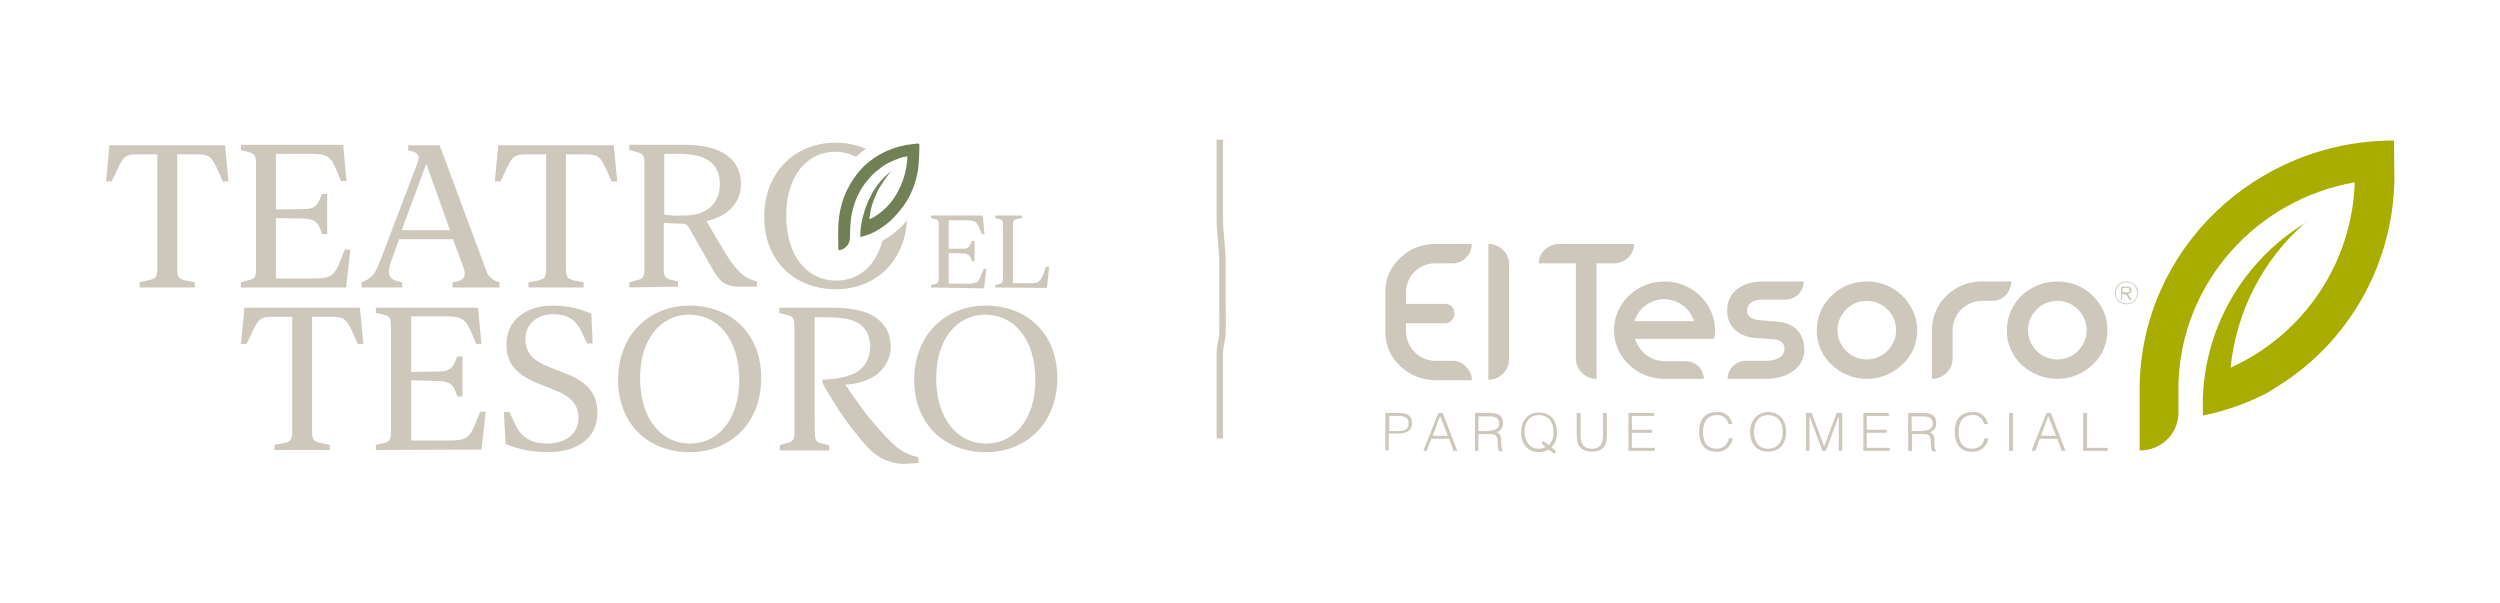 <?xml version="1.0" encoding="utf-8"?>
<!-- Generator: Adobe Illustrator 25.3.1, SVG Export Plug-In . SVG Version: 6.00 Build 0)  -->
<svg version="1.1" id="Capa_1" xmlns="http://www.w3.org/2000/svg" xmlns:xlink="http://www.w3.org/1999/xlink" x="0px" y="0px"
	 viewBox="0 0 580 140" style="enable-background:new 0 0 580 140;" xml:space="preserve">
<style type="text/css">
	.st0{fill:#CEC8BC;}
	.st1{fill:#718055;}
	.st2{fill:#A8AD00;}
	.st3{fill:none;stroke:#CEC8BC;stroke-width:1.5;stroke-miterlimit:10;}
</style>
<path class="st0" d="M32.4,66.7v-1.2l2.1-0.5c1.7-0.3,2-0.9,2-2.8V35.8H32c-3,0-3.4,0.6-4.8,3.6l-1.3,2.7h-1.3l0.8-8.4h26.8l0.8,8.4
	h-1.3l-1.2-2.7c-1.4-3-1.9-3.6-4.9-3.6h-4.5v26.5c0,1.9,0.3,2.4,2,2.8l2.1,0.4v1.2L32.4,66.7z"/>
<path class="st0" d="M55.9,66.7v-1.2l1.8-0.5c1.5-0.3,1.7-0.9,1.7-2.8V38.1c0-1.9-0.2-2.4-1.7-2.8l-1.8-0.5v-1.2h23.7l0.8,8.4h-1.3
	L78,39.3c-1.2-2.8-2-3.6-5.7-3.6H64v12.9l6.4-0.1c2.6,0,3.2-0.6,4.3-3.5h1.2v9.3h-1.2c-0.8-2.8-1.7-3.5-4.3-3.6L64,50.6v14h8.9
	c3.5,0,4.6-0.5,5.9-3.7l1.2-3h1.3l-1,8.8L55.9,66.7z"/>
<path class="st0" d="M83.9,66.7v-1.2c2.3-1,2.9-1.4,4.5-5.5l8.5-22.3c0.6-1.5,0-2.3-1.3-2.6l-0.9-0.2v-1.2h7.3l10.7,28.8
	c0.3,1.2,1.2,2.2,2.3,2.7l0.9,0.3v1.2H105v-1.2l1-0.2c1.5-0.3,2.3-1.1,1.5-3.3l-2.4-6.5H92.6l-1.6,4.4c-1.3,3.4-1,4.7,1.1,5.3
	l1.2,0.3v1.2H83.9z M93.2,53.4h11.2L98.9,38L93.2,53.4z"/>
<path class="st0" d="M122.6,66.7v-1.2l2.1-0.4c1.7-0.3,2-0.9,2-2.8V35.8h-4.5c-3,0-3.4,0.6-4.8,3.6l-1.3,2.7h-1.3l0.8-8.4h26.8
	l0.8,8.4h-1.3l-1.2-2.7c-1.4-3-1.9-3.6-4.9-3.6h-4.5v26.5c0,1.9,0.3,2.4,2,2.8l2.1,0.4v1.2L122.6,66.7z"/>
<path class="st0" d="M146,66.7v-1.2l1.8-0.5c1.5-0.3,1.7-0.9,1.7-2.8V38.1c0-1.9-0.2-2.4-1.7-2.8l-1.8-0.5v-1.2h12.8
	c8.4,0,13.1,3.2,13.1,9.1c0,4.4-3.1,7.5-8,8.6l3.3,5.6c3.4,5.9,5.2,7.3,7.4,8.1l1,0.3v1.2h-3.8c-3.3,0-4.6-0.8-6.4-3.9l-5.4-9.5
	c-0.5-0.9-0.8-1.2-1.9-1.2s-2.6-0.1-4.1-0.2v10.4c0,1.9,0.2,2.4,1.6,2.8l1.7,0.4v1.2L146,66.7z M167,42.7c0-5.2-3.8-7-9.4-7h-3.5
	v14.1c1.5,0.2,3,0.3,4.5,0.2C163.6,50.1,167,47.5,167,42.7z"/>
<path class="st0" d="M63.7,104.4v-1.2l2.1-0.4c1.7-0.3,2-0.9,2-2.8V73.5h-4.5c-3,0-3.4,0.6-4.8,3.6l-1.3,2.7h-1.3l0.8-8.4h26.8
	l0.8,8.4H83l-1.2-2.7c-1.4-3-1.9-3.6-4.9-3.6h-4.5V100c0,1.9,0.3,2.4,2,2.8l2.1,0.4v1.2L63.7,104.4z"/>
<path class="st0" d="M87.2,104.4v-1.2l1.8-0.4c1.5-0.3,1.7-0.9,1.7-2.8V75.8c0-1.9-0.2-2.4-1.7-2.8l-1.8-0.4v-1.2h23.7l0.8,8.4h-1.2
	l-1.2-2.8c-1.2-2.8-2-3.6-5.7-3.6h-8.2v12.9l6.4-0.1c2.6-0.1,3.2-0.6,4.3-3.5h1.2v9.3h-1.2c-0.8-2.8-1.7-3.5-4.3-3.6l-6.4-0.2v14
	h8.9c3.5,0,4.6-0.5,5.9-3.7l1.2-3h1.3l-1,8.8L87.2,104.4z"/>
<path class="st0" d="M117.3,103l-0.4-7.4h1.3l1.4,3c1.4,2.9,3.7,4.3,7.4,4.3c4.2,0,7.2-2.3,7.2-5.8c0-3.3-1.6-5.1-6-6.8l-2.8-1.1
	c-5.4-2.1-7.9-4.6-7.9-9.3c0-5.7,4.6-9,10.7-9c3.1,0,6.2,0.6,9,1.9l0.3,6.9h-1.3l-1.2-2.6c-1.4-3-3.4-4.2-6.7-4.2
	c-3.6,0-6.4,2.3-6.4,5.6s1.5,5.1,5.9,6.8l2.8,1.1c5.4,2,8,4.6,8,9.4c0,5.8-4.6,9.1-11.5,9.1C123.7,104.9,120.4,104.3,117.3,103z"/>
<path class="st0" d="M143.4,88.1c0-10.3,7.1-17.2,16.6-17.2s16.6,6.4,16.6,16.8s-7.1,17.2-16.6,17.2S143.4,98.5,143.4,88.1z
	 M171.5,88.2c0-9.6-5-15.2-11.6-15.2s-11.4,5.7-11.4,14.7c0,9.6,5,15.2,11.6,15.2S171.5,97.2,171.5,88.2z"/>
<path class="st0" d="M212.1,88.1c0-10.3,7.1-17.2,16.6-17.2s16.6,6.4,16.6,16.8s-7.1,17.2-16.6,17.2S212.1,98.5,212.1,88.1z
	 M240.2,88.2c0-9.6-5-15.2-11.6-15.2s-11.4,5.7-11.4,14.7c0,9.6,5,15.2,11.6,15.2S240.2,97.2,240.2,88.2z"/>
<path class="st0" d="M216,66.7v-0.6l0.9-0.2c0.7-0.2,0.9-0.5,0.9-1.4V52.2c0-1-0.1-1.2-0.9-1.4l-0.9-0.2v-0.6h12l0.4,4.3h-0.6
	l-0.6-1.4c-0.6-1.4-1-1.8-2.9-1.8h-4.2v6.6l3.2,0c1.3,0,1.6-0.3,2.2-1.8h0.6v4.7h-0.6c-0.4-1.4-0.9-1.8-2.2-1.8l-3.2-0.1v7.1h4.5
	c1.8,0,2.4-0.2,3-1.9l0.6-1.5h0.6l-0.5,4.5L216,66.7z"/>
<path class="st0" d="M230.9,66.7v-0.6l0.9-0.2c0.7-0.2,0.9-0.5,0.9-1.4V52.2c0-1-0.1-1.2-0.9-1.4l-0.9-0.2v-0.6h6.2v0.6l-1.1,0.2
	c-0.9,0.2-1,0.5-1,1.4v13.5h4.4c1.4,0,1.9-0.3,2.6-2l0.7-1.8h0.7l-0.5,4.9L230.9,66.7z"/>
<path class="st1" d="M212.9,33.3l-0.9,0.1c-4.4,0.4-8.5,2.2-11.7,5.3c-0.7,0.7-1.4,1.5-2,2.4c-0.7,0.9-1.3,2-1.8,3
	c-1.2,2.5-1.8,5.1-2,7.9c-0.1,1.9,0,3.8,0,5.8c0,0.1,0,0.2,0.2,0.2c0.5,0,0.9-0.2,1.3-0.5c0.8-0.6,1.2-1.5,1.2-2.4
	c0-1.8,0.1-3.7,0.4-5.5c0.6-2.9,1.8-5.6,3.7-7.8c0.8-1,1.7-1.9,2.7-2.6c0.7-0.6,1.5-1.1,2.3-1.5c0.8-0.4,1.6-0.7,2.4-1
	c0.5-0.2,1-0.3,1.6-0.4c0.2,0,0.3,0,0.2,0.2c-0.1,3-1,5.9-2.5,8.5c-1.3,2.3-3.2,4.2-5.5,5.5l-0.4,0.2c-0.1,0-0.2,0.2-0.3,0.1
	s-0.1-0.1-0.1-0.2c0.1-0.4,0.1-0.8,0.2-1.2c0.1-0.6,0.2-1.2,0.4-1.8c0.3-0.9,0.6-1.7,1-2.6c0.4-1,1-1.9,1.6-2.8
	c0.3-0.5,0.6-0.9,1-1.4c0.1-0.1,0.8-1.1,1-1.1h-0.1c-1,0.8-2,1.7-2.8,2.7c-0.6,0.7-1.1,1.5-1.6,2.3c-0.3,0.6-0.6,1.2-0.9,1.8
	c-0.3,0.7-0.5,1.3-0.8,2c-0.2,0.7-0.4,1.4-0.6,2.1c-0.1,0.7-0.3,1.4-0.4,2.2c0,0.4-0.1,0.7-0.1,1.1c0,0.1,0,1.1,0,1.1l1-0.3
	c1.1-0.3,2.3-0.8,3.3-1.5c1.3-0.8,2.5-1.7,3.5-2.8c0.8-0.8,1.5-1.7,2.2-2.6c1.8-2.5,2.9-5.4,3.4-8.5c0.2-1.9,0.3-3.9,0.3-5.8
	C213.1,33.3,213.1,33.3,212.9,33.3z"/>
<path class="st0" d="M209.3,52.4c-1.2,1.2-2.6,2.3-4.1,3.2l-0.5,0.3c-1.5,5.8-5.5,9.2-10.7,9.2c-6.6,0-11.6-5.5-11.6-15.2
	c0-9,4.8-14.7,11.4-14.7c1.7,0,3.3,0.4,4.8,1.2c0.7-0.7,1.5-1.3,2.3-1.9c-2.2-0.9-4.6-1.4-7-1.4c-9.5,0-16.6,6.9-16.6,17.2
	s7.1,16.8,16.6,16.8c9.1,0,16-6.3,16.5-16C210,51.6,209.7,52,209.3,52.4z"/>
<path class="st0" d="M196.1,89.2c0.4,0.5,0.7,1,1,1.5c1.4,2,2.8,4,4.3,5.9s5.4,6.4,7.4,7.7c1.2,0.8,2.6,1.4,4,1.7
	c0.2,0.1,0.3,0.2,0.3,0.4s0,0.6,0,1c-0.9,0.1-1.8,0.1-2.8,0.2c-1.8,0.1-3.6-0.3-5.2-1c-1.4-0.7-2.7-1.6-3.8-2.8
	c-2.4-2.7-4.6-5.5-6.6-8.5c-1.2-2-2.5-4-3.7-6c-0.1-0.4-0.2-0.8-0.2-1.2l1.4-0.1c1.7-0.1,3.5-0.4,5.1-1c1.6-0.5,2.9-1.6,3.7-3
	c0.4-0.8,0.7-1.7,0.8-2.6c0.2-1.3,0-2.5-0.4-3.7c-0.5-1.3-1.4-2.3-2.6-2.9c-1.4-0.7-2.9-1-4.4-1.1c-1.7-0.1-3.4-0.1-5.2-0.1h-0.2
	v23.7c0,1.3,0,2.6,0.1,3.9c0,0.8,0.5,1.5,1.3,1.6c0.5,0.1,1,0.3,1.6,0.4c0.3,0.1,0.4,0.2,0.4,0.5c0,0.3,0,0.5,0,0.8h-11.5
	c0-0.4,0-0.8,0-1.1c0,0,0.1-0.1,0.2-0.2l1.8-0.5c0.8-0.1,1.3-0.8,1.4-1.6c0-0.3,0-0.6,0-0.9c0-8.3,0-16.5,0-24.8
	c0-0.3,0-0.5-0.1-0.8c0-0.7-0.5-1.3-1.2-1.4l-2.2-0.6v-1.2h13.2c2.1,0,4.3,0.3,6.3,0.9c1.7,0.5,3.2,1.4,4.4,2.7
	c1,1.1,1.6,2.4,1.8,3.9c0.7,3.5-1.1,7-4.2,8.7c-1.7,0.9-3.5,1.4-5.4,1.6L196.1,89.2z"/>
<path class="st0" d="M321.4,104.6v-8.8h3.3c2.3,0,2.9,1.1,2.9,2.4c0,2-1.8,2.4-3.5,2.4h-1.9v3.9H321.4z M324.2,100
	c1.6,0,2.6-0.3,2.6-1.8c0-1.1-0.7-1.7-2.3-1.7h-2.2v3.5L324.2,100z"/>
<path class="st0" d="M330.2,104.6l3.5-8.8h1l3.4,8.8h-0.9l-1-2.8h-4.1l-1.1,2.8H330.2z M332.4,101.1h3.5l-1.8-4.6L332.4,101.1z"/>
<path class="st0" d="M343,100.6v4h-0.8v-8.8h3.5c2,0,3,0.7,3,2.3c0.1,1-0.5,1.9-1.5,2.2c1.1,0.3,1.1,1.4,1.1,2.4
	c0,1.3,0.1,1.7,0.4,1.9v0.1h-0.9c-0.4-0.6-0.3-2.2-0.4-2.9c-0.2-1-0.9-1.1-1.8-1.1H343z M345.6,99.9c1.3,0,2.2-0.5,2.2-1.7
	s-1-1.6-2.2-1.6H343v3.4H345.6z"/>
<path class="st0" d="M361.1,104.7l-0.5,0.6l-1.3-1c-0.7,0.4-1.5,0.6-2.2,0.6c-2.8,0-4.2-2.1-4.2-4.6s1.4-4.6,4.1-4.6
	c2.5,0,4.2,1.6,4.2,4.6c0.1,1.3-0.4,2.6-1.3,3.5L361.1,104.7z M359.3,103.3c0.8-0.8,1.2-1.9,1.1-3.1c0-2.6-1.4-3.9-3.4-3.9
	c-2.3,0-3.3,1.9-3.3,3.9s1,3.9,3.3,3.9c0.5,0,1.1-0.1,1.6-0.4l-1-0.8l0.5-0.6L359.3,103.3z"/>
<path class="st0" d="M365.9,95.8h0.8v5.2c0,2.2,0.8,3.1,2.6,3.1s2.6-1,2.6-3.1v-5.2h0.9v5.5c0,2.3-1.2,3.5-3.5,3.5s-3.5-1.3-3.5-3.5
	V95.8z"/>
<polygon class="st0" points="377.8,104.6 377.8,95.8 383.8,95.8 383.8,96.5 378.6,96.5 378.6,99.7 383.3,99.7 383.3,100.4 
	378.6,100.4 378.6,103.9 383.9,103.9 383.9,104.6 "/>
<path class="st0" d="M401,98.4c-0.2-1.3-1.5-2.3-2.8-2.1c-2.2,0-3.1,1.8-3.1,3.9s0.7,3.9,3.2,3.9c1.4,0,2.6-1,2.8-2.4h0.9
	c-0.3,1.9-2,3.3-3.9,3.1c-2.8,0-3.9-2.1-3.9-4.6c0-3.4,1.8-4.6,4.2-4.6c1.7-0.2,3.2,1.1,3.5,2.8L401,98.4z"/>
<path class="st0" d="M410.2,95.6c2.8,0,4.2,2.1,4.2,4.6s-1.4,4.6-4.2,4.6s-4.2-2.1-4.2-4.6S407.6,95.6,410.2,95.6 M413.6,100.2
	c0-2.4-1.3-3.9-3.4-3.9c-2.3,0-3.3,1.9-3.3,3.9s1,3.9,3.3,3.9S413.6,102.3,413.6,100.2"/>
<polygon class="st0" points="419,104.6 419,95.8 420.3,95.8 423.2,103.6 423.2,103.6 426.1,95.8 427.4,95.8 427.4,104.6 
	426.6,104.6 426.6,96.8 426.5,96.8 423.6,104.6 422.8,104.6 419.9,96.8 419.8,96.8 419.8,104.6 "/>
<polygon class="st0" points="432.3,104.6 432.3,95.8 438.2,95.8 438.2,96.5 433.1,96.5 433.1,99.7 437.7,99.7 437.7,100.4 
	433.1,100.4 433.1,103.9 438.4,103.9 438.4,104.6 "/>
<path class="st0" d="M443.6,100.6v4h-0.9v-8.8h3.5c2,0,3,0.7,3,2.3c0.1,1-0.5,1.9-1.5,2.2c1.1,0.3,1.1,1.4,1.1,2.4
	c0,1.3,0.1,1.7,0.4,1.9v0.1h-0.9c-0.4-0.6-0.3-2.2-0.4-2.9c-0.2-1-0.9-1.1-1.8-1.1H443.6z M446.2,99.9c1.3,0,2.2-0.5,2.2-1.7
	s-1-1.6-2.2-1.6h-2.7v3.4H446.2z"/>
<path class="st0" d="M460.3,98.4c-0.2-1.3-1.5-2.3-2.8-2.1c-2.2,0-3.1,1.8-3.1,3.9s0.7,3.9,3.2,3.9c1.4,0,2.6-1,2.8-2.4h0.9
	c-0.3,1.9-2,3.3-3.9,3.1c-2.8,0-3.9-2.1-3.9-4.6c0-3.4,1.8-4.6,4.2-4.6c1.7-0.2,3.2,1.1,3.5,2.8L460.3,98.4z"/>
<rect x="466.1" y="95.8" class="st0" width="0.9" height="8.8"/>
<path class="st0" d="M471.3,104.6l3.5-8.8h1l3.4,8.8h-0.9l-1-2.8h-4.1l-1,2.8H471.3z M473.5,101.1h3.5l-1.8-4.6L473.5,101.1z"/>
<polygon class="st0" points="483.3,104.6 483.3,95.8 484.2,95.8 484.2,103.9 489,103.9 489,104.6 "/>
<path class="st2" d="M555.4,32.6c-32.4,0-58.7,25.6-59,57.2v4.9l0,0v9.8h0.1c4.8,0,8.7-3.7,8.9-8.4v-6.3l0,0v-0.7
	c0.6-23.4,18-42.8,40.9-46.8c-0.6,18.7-11.8,35.3-28.8,43c1.3-13,7.5-25.1,17.4-33.7l0.2-0.1l0.2-0.1v0l0,0l-0.1,0.1
	c-15.7,9.4-25,26.6-24.1,44.9h0c5-1,9.8-2.7,14.4-5l0.2-0.1c0.6-0.3,1.2-0.7,1.8-1.1c0.3-0.2,0.5-0.3,0.8-0.5
	c16.7-10.3,26.9-28.5,27.2-48.1l0,0L555.4,32.6L555.4,32.6z"/>
<path class="st0" d="M350.1,61.3c0-1.3-0.5-2.5-1.4-3.3c-0.9-0.9-2.1-1.4-3.4-1.4v14.6l0,0v16.9c1.3,0,2.5-0.5,3.4-1.4
	c0.9-0.9,1.4-2.1,1.4-3.3V61.3z"/>
<path class="st0" d="M336.9,83.7H333c-3.7,0-6.7-3-6.8-6.7c0,0,0,0,0,0v-2h9c0.6,0,1.2-0.2,1.6-0.7c0.4-0.4,0.7-1,0.6-1.6
	c0-0.6-0.2-1.2-0.6-1.6c-0.4-0.4-1-0.6-1.6-0.6h-9v-2.7c0-3.7,3-6.7,6.7-6.7c0,0,0.1,0,0.1,0h3.9c1.2,0,2.4-0.4,3.2-1.3
	c0.9-0.8,1.4-2,1.3-3.2H333c-3.1,0-6,1.1-8.2,3.3c-2.2,2-3.5,4.9-3.4,7.9v9.2c0,3,1.2,5.9,3.4,7.9c2.2,2.1,5.1,3.3,8.2,3.3h8.5
	c0-1.2-0.5-2.3-1.4-3.1C339.3,84.1,338.1,83.7,336.9,83.7"/>
<path class="st0" d="M433.1,65.3c3.1,0,6,1.1,8.2,3.3c2.2,2.1,3.5,5,3.5,8c0,3-1.2,6-3.5,8c-4.6,4.4-11.8,4.4-16.4,0
	c-2.2-2.1-3.5-5-3.4-8c0-3,1.2-5.9,3.4-8C427,66.5,430,65.3,433.1,65.3 M433.1,69.8c-1.8,0-3.6,0.7-4.8,2c-1.3,1.3-2,3-2,4.8
	c0,3.8,3.1,6.8,6.8,6.8s6.8-3.1,6.8-6.8c0-1.8-0.7-3.6-2-4.8C436.6,70.5,434.9,69.8,433.1,69.8"/>
<path class="st0" d="M453,83.2c0,1.3-0.5,2.5-1.4,3.3c-0.9,0.9-2.1,1.4-3.4,1.4V76.6c0-3,1.2-5.9,3.4-8c2.2-2.2,5.2-3.3,8.2-3.3h6.8
	c0,1.2-0.5,2.4-1.3,3.2c-0.9,0.9-2,1.3-3.2,1.3h-2.2c-1.8,0-3.6,0.7-4.9,2c-1.3,1.3-2,3-2,4.8L453,83.2z"/>
<path class="st0" d="M477.3,65.3c3.1,0,6,1.1,8.2,3.3c2.2,2.1,3.5,5,3.4,8c0.1,3-1.2,6-3.4,8c-4.6,4.4-11.8,4.4-16.5,0
	c-2.2-2.1-3.5-5-3.4-8c0-3,1.2-5.9,3.4-8C471.2,66.5,474.2,65.3,477.3,65.3 M477.3,69.8c-1.8,0-3.6,0.7-4.8,2c-1.3,1.3-2,3-2,4.8
	c0,3.8,3.1,6.8,6.8,6.8c3.8,0,6.8-3.1,6.8-6.8C484.1,72.8,481,69.8,477.3,69.8"/>
<path class="st0" d="M395.3,87.9h-9.2c-3.1,0-6-1.2-8.2-3.3c-4.4-4.2-4.6-11.1-0.5-15.5c0.1-0.2,0.3-0.3,0.5-0.5
	c4.6-4.4,11.9-4.4,16.5,0c2.2,2.1,3.5,5,3.5,8c0,0.7-0.1,1.3-0.2,2h-18.4l0.1,0.3c0.4,1,1,2,1.8,2.8c1.3,1.4,3.2,2.1,5.1,2.1h4.8
	c1.2,0,2.3,0.5,3.1,1.3C394.8,85.8,395.3,86.9,395.3,87.9 M386.1,69.4c-1.9,0-3.7,0.8-5.1,2.1c-0.8,0.8-1.3,1.7-1.7,2.7l-0.1,0.3
	H393l-0.1-0.3c-0.4-1-0.9-1.9-1.7-2.7C389.8,70.2,388,69.4,386.1,69.4"/>
<path class="st0" d="M409.1,69.5h5.1c1.1,0,2.2-0.4,3-1.2c0.8-0.8,1.3-1.9,1.2-3H409c-4.7,0-8.3,2.3-8.3,6.8c0,3.8,2.8,6,6.5,6.3
	l4,0.3c1.5,0.1,2.8,0.6,2.8,2.2c0,1.8-1.8,2.8-4.3,2.8H405c-1.1,0-2.2,0.5-3,1.3c-0.8,0.8-1.2,1.8-1.2,2.9h9.6
	c4.7-0.3,8.2-2.8,8.2-6.7c0-3.5-1.9-6.3-6.5-6.6l-3.8-0.3c-2.3-0.2-3-1.2-3-2.1C405.3,70.7,406.3,69.5,409.1,69.5"/>
<path class="st0" d="M493.3,65.3c-1.5,0-2.7,1.2-2.6,2.7c0,1.5,1.2,2.7,2.7,2.6c1.5,0,2.6-1.2,2.6-2.7
	C496.1,66.5,494.8,65.3,493.3,65.3C493.3,65.3,493.3,65.3,493.3,65.3 M493.3,70.4c-1.4,0-2.5-1.2-2.4-2.5c0-1.4,1.2-2.5,2.5-2.4
	c1.4,0,2.4,1.1,2.4,2.5C495.8,69.4,494.7,70.5,493.3,70.4C493.3,70.5,493.3,70.5,493.3,70.4"/>
<path class="st0" d="M492.1,69.5v-3h1.4c0.2,0,0.4,0,0.6,0.1c0.1,0.1,0.3,0.2,0.3,0.3c0.2,0.3,0.2,0.7-0.1,1
	c-0.2,0.2-0.4,0.3-0.7,0.3c0.1,0,0.2,0.1,0.2,0.2c0.1,0.1,0.2,0.3,0.3,0.4l0.5,0.8h-0.5l-0.4-0.6c-0.1-0.2-0.2-0.3-0.3-0.4
	c-0.1-0.1-0.1-0.1-0.2-0.2c-0.1,0-0.1-0.1-0.2-0.1c-0.1,0-0.1,0-0.2,0h-0.5v1.3L492.1,69.5z M492.5,67.8h0.9c0.1,0,0.3,0,0.4,0
	c0.1,0,0.2-0.1,0.2-0.2c0-0.1,0.1-0.2,0.1-0.3c0-0.1-0.1-0.3-0.2-0.4c-0.1-0.1-0.3-0.2-0.5-0.1h-1L492.5,67.8z"/>
<path class="st0" d="M373.7,56.6h-12c-1.2,0-2.4,0.5-3.3,1.3c-0.9,0.8-1.4,2-1.4,3.2h8.6v22c0,1.3,0.5,2.5,1.4,3.4
	c0.9,0.9,2.1,1.4,3.4,1.4V61.1h4.1c1.2,0,2.3-0.5,3.2-1.3c0.9-0.8,1.4-2,1.4-3.2H373.7z"/>
<path class="st3" d="M283,32.4c0,6.1,0,12.3,0,18.4c0,3.4,0.6,6.4,0.6,9.8v8.6c0,2.8,0.1,5.6,0,8.3c-0.1,1.5-0.6,2.8-0.6,4.4
	c0,1.2,0,2.4,0,3.7v16.1"/>
</svg>

